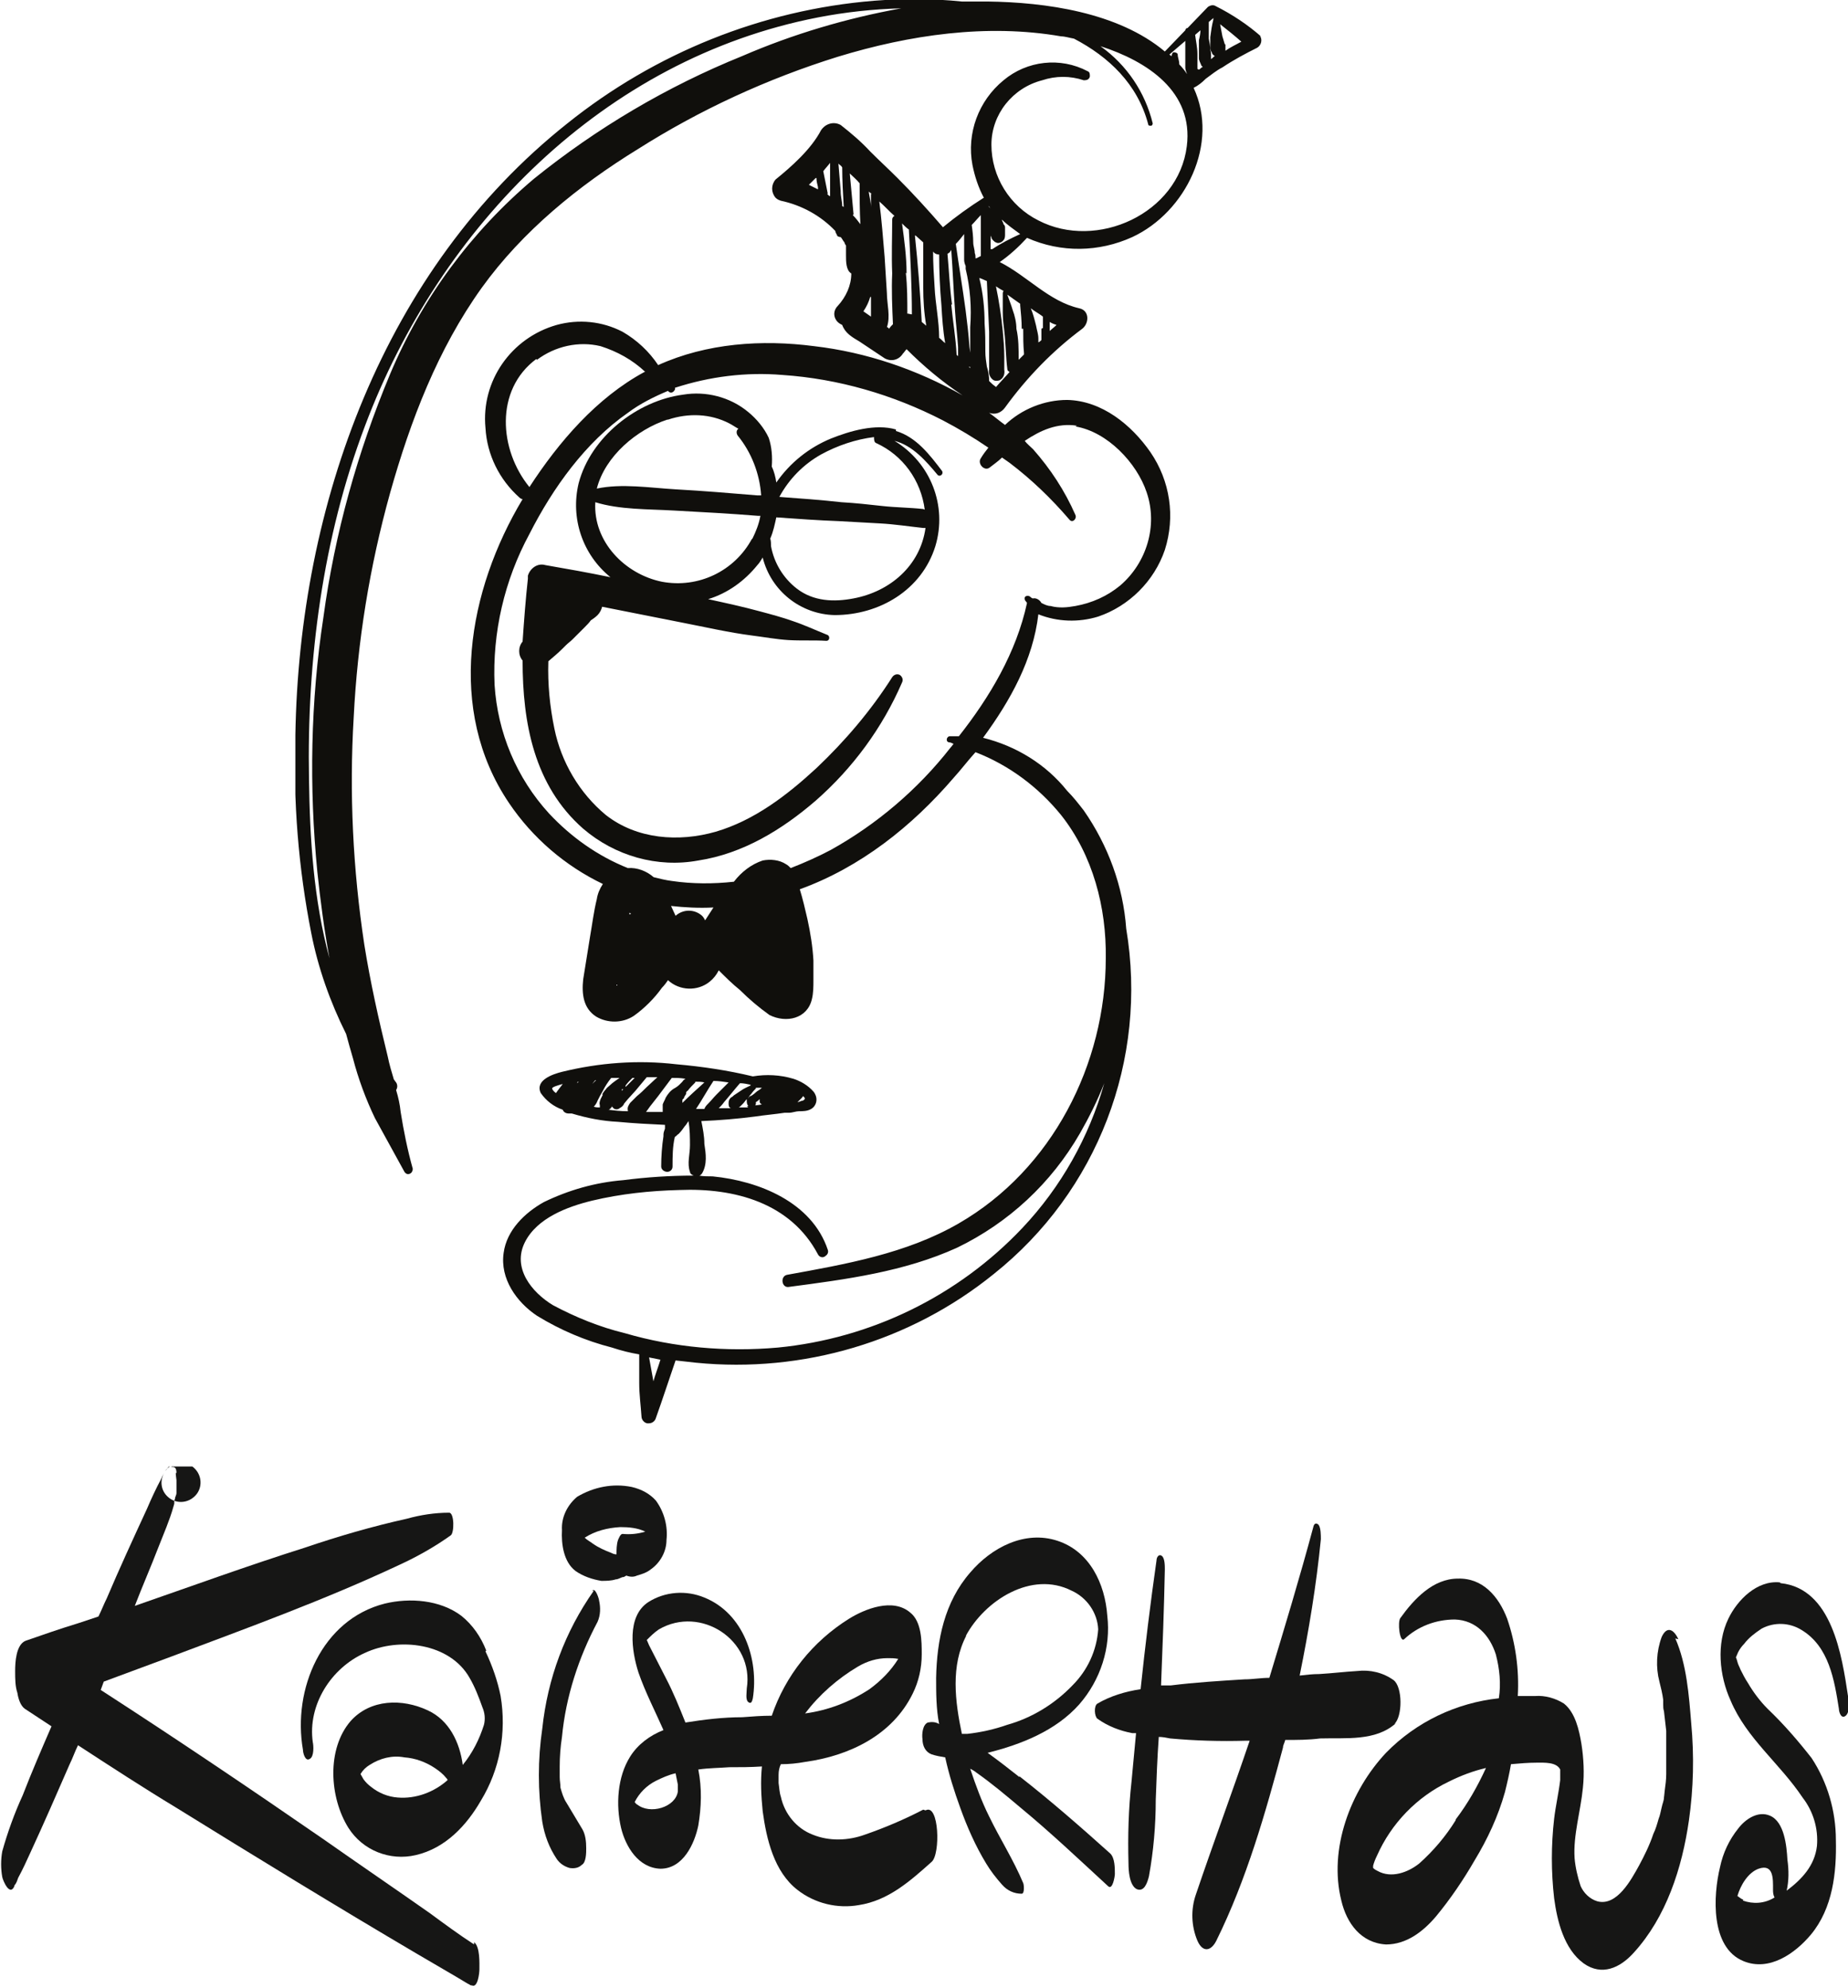 <?xml version="1.0" encoding="UTF-8"?>
<svg id="Ebene_1" xmlns="http://www.w3.org/2000/svg" xmlns:xlink="http://www.w3.org/1999/xlink" version="1.1" viewBox="0 0 244 262.4">
  <!-- Generator: Adobe Illustrator 29.2.1, SVG Export Plug-In . SVG Version: 2.1.0 Build 116)  -->
  <defs>
    <style>
      .st0 {
        fill: none;
      }

      .st1 {
        fill: #100f0c;
      }

      .st2 {
        clip-path: url(#clippath-1);
      }

      .st3 {
        fill: #161615;
      }

      .st4 {
        clip-path: url(#clippath);
      }
    </style>
    <clipPath id="clippath">
      <rect class="st0" x="39" width="127.9" height="188.1"/>
    </clipPath>
    <clipPath id="clippath-1">
      <rect class="st0" x="0" y="193.6" width="244" height="68.9"/>
    </clipPath>
  </defs>
  <g id="Gruppe_406">
    <g class="st4">
      <g id="Gruppe_405">
        <path id="Pfad_187" class="st1" d="M118.3,56.7c-2.7-.8-6.1.2-8.6,1.2-2.9,1.2-5.4,3.2-7.2,5.8-.1-.7-.3-1.5-.6-2.1,0,0,0,0,0,0,.1-1.3,0-2.6-.4-3.8-.6-1.3-1.6-2.5-2.7-3.4-2.4-2-5.6-2.8-8.6-2.3-6.1.8-12.2,5.6-13.8,11.7-1.1,4.6.5,9.4,4.2,12.4-2.9-.6-5.7-1.1-8.6-1.6-1-.3-2,.4-2.3,1.4,0,.1,0,.3,0,.4-.3,2.7-.5,5.4-.7,8.3-.6.7-.6,1.8,0,2.5,0,8.2,1.5,16.5,8,22.2,4.2,3.6,9.8,5.2,15.2,4.2,5.9-.9,11.1-4.1,15.5-7.9,4.9-4.3,8.8-9.6,11.4-15.6.2-.4,0-.8-.3-1-.4-.2-.8,0-1,.3-2.8,4.4-6.2,8.4-10,12-3.9,3.6-8.2,6.9-13.3,8.4-4.9,1.4-10.4,1-14.5-2.2-3.5-2.9-5.9-7-6.8-11.4-.6-2.9-.9-5.9-.8-8.9.7-.6,1.3-1.1,1.9-1.7l.4-.4c.3-.3.6-.5.9-.8.5-.5,1.1-1.1,1.6-1.6.3-.3.6-.6.8-.9,0,0,0,0,0,0h0c.3-.2.6-.4.9-.7.3-.3.5-.7.6-1.1,3.5.7,7.1,1.4,10.6,2.1,3.1.6,6.1,1.3,9.2,1.7,1.6.2,3.2.5,4.8.6,1.7.1,3.4,0,5,.1.5,0,.5-.7.1-.8-1.5-.6-3-1.3-4.5-1.8-1.4-.5-2.9-.9-4.4-1.3-2.2-.6-4.5-1.1-6.8-1.6,2.6-.8,4.8-2.4,6.5-4.5.3-.3.5-.7.7-1,1.1,4.4,5,7.5,9.5,7.6,5.9,0,11.5-3.3,13.3-9.1,1.6-5.3-.6-11-5.4-13.9,2.4.6,4.2,2.7,5.7,4.5.3.3.8-.1.6-.5-1.6-2.1-3.4-4.5-6.1-5.3M88.2,55.4c2.7-.9,5.6-.8,8.1.5.4.2.8.5,1.2.7-.3.2-.3.6-.1.9,0,0,0,0,0,0,1.8,2.2,2.9,5,3.1,7.9h-.5c-3.6-.3-7.2-.6-10.8-.8-3.4-.2-7.1-.8-10.4-.1,1.1-4.3,5.3-7.8,9.3-9.1M99.3,71.1c-2.3,4.3-7.1,6.6-11.9,5.7-4.9-1-9.1-5.3-8.8-10.5,3.2,1,7,.9,10.4,1.1,3.7.2,7.4.4,11.1.7h.3c-.2,1.1-.6,2.1-1.1,3.1M112.7,79c-2.6.5-5.3.4-7.5-1.3-1.8-1.4-3-3.4-3.4-5.6,0-.3,0-.7-.1-1,.4-.9.6-1.9.8-2.8,2.8.2,5.6.4,8.3.5,1.8.1,3.6.2,5.4.3,1.9.1,3.8.4,5.7.6.1,0,.2,0,.3,0-.7,5-4.7,8.4-9.5,9.3M122.3,67.3c-.1,0-.2,0-.4-.1-1.8-.2-3.6-.2-5.4-.4s-3.6-.4-5.4-.5c-2.7-.3-5.4-.5-8.2-.7,1.3-2.4,3.2-4.3,5.5-5.6,2.2-1.2,4.6-2,7-2.3,0,.3,0,.7.3.8,3.5,1.6,5.9,4.9,6.4,8.8"/>
        <path id="Pfad_188" class="st1" d="M166.6,4.9c-1.8-1.6-3.9-3-6.1-4.1-.3-.2-.7-.1-1,.1l-2.7,2.8c-.2,0-.3.2-.3.3l-2.7,2.8c-6.2-5.2-15.8-6.5-23.4-6.6-1.1,0-2.3,0-3.4,0-3.9-.4-7.8-.4-11.6-.1-14.8,1.2-28.9,6.9-40.5,16.2-24.3,19.3-35.4,50.4-35.9,80.7-.3,8.8.4,17.6,2.1,26.2.9,4.6,2.5,9.1,4.6,13.3.3,1.1.6,2.2.9,3.2.7,2.7,1.7,5.4,2.9,7.9,1.3,2.4,2.6,4.7,3.9,7.1.2.3.5.4.8.2.2-.1.3-.4.3-.6-.7-2.5-1.2-5-1.6-7.5-.1-1-.3-1.9-.6-2.9.2-.3.2-.7,0-1-.1-.1-.2-.3-.3-.4-.3-1-.6-2-.8-3-1.2-4.9-2.3-9.8-3.1-14.8-1.5-9.9-2-20-1.4-30,.5-10,2.1-19.9,4.8-29.6,2.7-9.6,6.3-19,12.1-27.1,5.4-7.5,12.8-13.5,20.6-18.3,8.2-5.2,17.1-9.3,26.4-12.2,9.5-2.9,19.7-4.4,29.5-2.7.5,0,1.1.2,1.7.3,4.6,2.4,8.4,6,9.8,11.3,0,.2.2.2.4.2.1,0,.2-.2.2-.3-1-4.1-3.4-7.7-6.9-10.2,6.2,2,12.3,6,11.4,13.2-1.1,8.9-11.9,13.8-19.6,9.8-3.8-1.9-6.2-5.8-6.2-10,0-4,2.8-7.5,6.7-8.5,1.8-.6,3.7-.6,5.5,0,.4,0,.7-.1.8-.5,0-.3,0-.6-.3-.7-3.6-1.9-8-1.4-11.1,1.2-3.3,2.7-4.9,7-4.1,11.2.3,1.5.8,3,1.5,4.3-1.9,1.2-3.7,2.5-5.4,3.9-1.9-2.2-3.9-4.4-6-6.5-1.2-1.2-2.4-2.3-3.6-3.5-1.2-1.3-2.5-2.4-3.9-3.5-.9-.5-2-.2-2.6.7-1.3,2.5-3.9,4.8-6,6.5-.6.7-.6,1.7,0,2.4.2.2.4.3.7.4,2.8.6,5.3,2,7.2,4,0,.2.1.3.2.5,0,.2.3.3.5.3.2.2.3.5.5.7,0,.1.1.3.2.4,0,.4,0,.9,0,1.3,0,.8,0,2,.7,2.4,0,1.6-.7,3.1-1.8,4.3-.6.6-.6,1.5,0,2.1.2.2.4.3.6.4.4,1.1,1.3,1.6,2.3,2.2l3.3,2.2c.9.5,1.9.2,2.4-.6.2-.2.3-.4.5-.6,2.3,2.3,4.7,4.3,7.4,6.1-6-3.4-12.7-5.7-19.6-6.5-6.9-.9-14.2-.4-20.6,2.5-1.2-1.8-2.8-3.3-4.7-4.4-2.7-1.4-5.8-1.7-8.7-.9-6,1.7-10,7.4-9.4,13.6.2,3.5,1.8,6.8,4.5,9.2.1.1.3.2.4.2-7.2,12-10.1,27.8-1.8,40.1,3.1,4.6,7.4,8.3,12.4,10.7-.4.6-.7,1.3-.8,2-.4,1.6-.6,3.3-.9,5-.3,1.9-.6,3.7-.9,5.6-.2,1.9,0,3.8,1.7,4.9,1.5.9,3.5.9,5-.1,1.4-1,2.7-2.3,3.7-3.7.3-.3.6-.7.8-1,1.5,1.4,3.9,1.5,5.5.2.5-.4.9-.9,1.2-1.5.9.9,1.8,1.8,2.8,2.6,1.2,1.2,2.5,2.3,3.9,3.3,2.2,1.1,5,.5,5.6-2.1.2-.8.2-1.7.2-2.5,0-.9,0-1.7,0-2.6-.1-1.8-.4-3.7-.8-5.5-.3-1.3-.6-2.6-1-3.9,8-2.9,14.8-8.3,20.3-14.7,1-1.1,1.9-2.3,2.9-3.4,4.4,1.7,8.3,4.6,11.3,8.3,4.2,5.3,6,12.2,5.9,18.9,0,14-7.1,27.9-19.4,35-6.9,4-15,5.4-22.7,6.8-.9.2-.7,1.7.2,1.6,7.6-1,15.3-2,22.3-5.2,6.8-3.3,12.4-8.5,16.2-15.1,1.2-2.1,2.3-4.3,3.2-6.6-2,7.1-5.7,13.7-10.8,19.1-8.5,9-20,14.6-32.3,15.8-6.8.6-13.7,0-20.2-1.9-3.3-.8-6.5-2.1-9.5-3.7-2.8-1.7-5.4-4.9-3.7-8.3,1.6-3.2,5.6-4.7,8.9-5.5,3.8-.9,7.6-1.3,11.5-1.4,7.3-.3,14.7,1.7,18.3,8.5.2.4.7.5,1,.2.3-.2.4-.5.3-.8-2.1-6.3-9.1-9.1-15.2-9.7-.6,0-1.2,0-1.8-.1.2,0,.3-.2.4-.3.7-1.2.5-2.6.3-3.9,0-1-.2-2-.4-3,2.4-.1,4.8-.3,7.1-.6,1.3-.2,2.6-.3,3.9-.5h.1c.2,0,.3,0,.5,0,.4,0,.9-.2,1.3-.2.5,0,1.1,0,1.6-.3.7-.4.9-1.3.5-2,0,0-.1-.2-.2-.3-.7-.8-1.7-1.4-2.7-1.7-1.7-.5-3.5-.6-5.3-.3-3.3-.8-6.7-1.3-10.1-1.6-5.1-.6-10.2-.2-15.1,1-1.2.3-3.6,1.1-2.8,2.8.7,1,1.7,1.8,2.9,2.2.1.3.4.5.8.5.2,0,.3,0,.4,0h0c2,.6,4,1,6.1,1.1,2.1.2,4.1.3,6.2.4,0,.2,0,.3,0,.5-.1.3-.2.5-.2.8,0,0,0,.2,0,.2-.2,1.3-.3,2.7-.3,4,0,.4.4.7.8.7.4,0,.7-.3.7-.7,0-1.3,0-2.6.3-3.9.2-.1.3-.3.5-.4.3-.3.6-.7.8-1,.2-.2.3-.4.5-.7.2,1.1.2,2.2.2,3.2,0,1.2-.4,2.4,0,3.5,0,.2.2.4.5.5-3.1,0-6.2.2-9.3.6-3.7.3-7.2,1.3-10.5,2.9-2.5,1.4-4.9,3.7-5.3,6.7-.5,3.4,1.7,6.5,4.4,8.3,3.1,1.9,6.4,3.3,9.9,4.2,1.2.4,2.4.7,3.6.9,0,1.3,0,2.6,0,3.8,0,1.5.2,2.9.3,4.4,0,.5.5,1,1,.9.4,0,.8-.3.9-.7.9-2.5,1.7-5,2.6-7.6.9.1,1.8.2,2.7.3,14.1,1.4,28.3-2.8,39.3-11.7,13.7-10.9,20.4-28.3,17.5-45.6-.4-5.6-2.4-11-5.6-15.6-.7-.9-1.4-1.8-2.2-2.6-2.8-3.5-6.7-5.9-11.1-7,3.6-4.9,6.6-10.3,7.3-16.3,2.5,1,5.3,1.1,7.9.3,4.1-1.4,7.4-4.7,8.8-8.8,1.4-4.4.7-9.1-1.9-12.9-2.5-3.6-6.4-6.8-11-6.9-3,0-6,1.2-8.2,3.3-.7-.5-1.4-1.1-2.1-1.6.8.3,1.6,0,2.1-.7,2.9-4,6.3-7.5,10.2-10.4.9-.7,1-2.4-.4-2.7-4-.9-6.9-4.3-10.5-6.1,1.3-.9,2.5-2,3.6-3.2,4.5,2,9.5,1.9,13.9-.1,7.1-3.3,11.5-12.4,8.1-19.7.6-.3,1.1-.7,1.6-1.2.7-.5,1.4-1.1,2.2-1.5,1.5-1,3-1.8,4.6-2.6.5-.3.7-1,.4-1.5,0,0,0-.1-.2-.2M98,7.4c-9.9,4-19.2,9.5-27.5,16.2-8.3,7-14.8,15.8-19,25.8-4.3,10.3-7.3,21-8.8,32.1-1.7,11.1-1.9,22.4-.8,33.6.4,3.8.9,7.6,1.6,11.4-2.1-7.7-2.6-15.9-2.7-23.6-.3-15.8,1.8-31.9,7.4-46.7C58.1,29.9,79.7,7.8,108,2.3c3.6-.7,7.3-1.1,11-1.2-7.2,1.3-14.3,3.4-21,6.3M90.1,145.7c0,0,0-.1,0-.2,0,0,0,0,0,0h0s0-.2,0-.2c0-.1,0-.2.2-.3,0-.2.2-.4.3-.6,0,0,0-.1,0-.2,0,0,0,0,0,0,0,0,.1-.2.2-.2.3-.4.6-.7,1-1.1,0,0,0,0,0-.1.4,0,.8,0,1.2.1-1,.9-2,1.8-2.9,2.7,0,0-.2.2-.2.3M94.2,142.7c.7,0,1.3.1,2,.2l-1.6,1.6c-.4.4-.7.8-1.1,1.2-.2.2-.4.4-.5.7,0,0,0,0,0,0-.4,0-.7,0-1.1,0,.8-1.2,1.5-2.5,2.3-3.7M99.2,144.6c-.2.1-.3.2-.4.4h0c0,0,0-.1.1-.2h0c0,0,0,0,0,0h0c0-.1.2-.3.3-.4.2-.3.4-.5.6-.7,0,0,0,0,0-.1h.8c-.3.3-.6.4-.8.6s-.5.4-.8.6M98.6,146.1c0,0,.1,0,.2.1-.4,0-.9,0-1.3,0,.1,0,.2-.1.3-.2.1-.1.2-.2.3-.3.2-.2.3-.4.5-.6,0,0,0,.1,0,.2,0,.2,0,.5.2.7M104,144s0,0,0,0h.2s0,0-.1,0M99.1,143.3c-.4.2-.9.4-1.3.7-.3.2-.6.4-.9.6-.1.1-.2.2-.4.3-.2.2-.3.4-.3.7,0,.3,0,.6.3.7-.5,0-1.1,0-1.6,0,.2-.2.5-.5.7-.8.7-.8,1.4-1.7,2.1-2.5h0c.5,0,.9.1,1.4.2M99.6,146.1s0,0,.1-.1c0,0,0-.1.1-.2h0c0,0,0-.1,0-.1v-.2c.2-.1.4-.3.5-.4,0,.1,0,.2,0,.3,0,.2.1.3.3.4h0c-.4.1-.9.1-1.3.2M106,145.3c-.2,0-.5.2-.7.2.2-.2.4-.4.6-.6,0,0,.1-.1.1-.2.3.2.4.4,0,.6M90.5,142.4c-.1.1-.3.2-.4.4-.1.1-.3.3-.4.4-.2.2-.5.4-.7.5-.5.3-.8.7-1.1,1.2-.1.3-.3.6-.4.9,0,.3,0,.6,0,.9,0,0,0,0,0,.1-.7,0-1.5,0-2.2,0l.5-.7c.4-.5.7-.9,1.1-1.4l1.8-2.4c.6,0,1.1,0,1.7.1M79.6,144.5c-.1.2-.2.4-.3.6-.1.3-.2.5-.1.8,0,.1,0,.2,0,.3,0,0,0,0,0,0-.3,0-.5,0-.8-.1,0,0,0,0,0,0,.2-.2.4-.5.5-.8.2-.4.4-.8.7-1.3.3-.6.7-1.2,1.1-1.7.4,0,.8,0,1.1,0-.4.3-.9.6-1.3,1-.2.2-.4.3-.5.5-.2.2-.4.5-.5.7M76.4,142.8c0,0-.1.1-.2.2,0,0,0-.1.1-.2h0M78.8,142.5c-.2.2-.4.4-.6.6h0c.1-.1.2-.3.4-.5,0,0,.2,0,.3,0M82.4,143.8c0,0,.1-.2.2-.3h0c0,0,0-.2,0-.2.3-.4.6-.7.9-1,0,0,0,0,0,0h.3l-.9.9-.8.8c0,0,0-.1,0-.2M74.3,143.1c-.2.3-.4.5-.6.8-.1.1-.2.3-.3.4-.3-.2-.5-.5-.5-.6,0-.2.7-.4,1.4-.6M80.4,146.5c.2-.1.3-.3.4-.4,0,0,0,0,0-.1,0,.1.1.2.2.3.2.2.6.2.8,0,.2-.1.5-.3.6-.6l.5-.6,1-1.1,1.5-1.8c.5,0,1,0,1.4,0l-1.4,1.3c-.4.4-.8.8-1.3,1.2l-.6.6c0,0-.2.2-.3.3-.2.3-.4.6-.3,1,0,0,0,0,0,.1-.9,0-1.8-.1-2.6-.2M86.3,182.5l-.6-3.3c.5.1,1,.2,1.5.3-.3,1-.7,2-1,3.1M125.7,40.2c-.3-2.2-.4-4.5-.6-6.7,0,0,.2-.1.3-.2l.2-.3c.2,2.7.3,5.4.5,8.1.1,1.6.3,3.1.4,4.7,0,.4,0,.8,0,1.2,0,0-.1,0-.2-.2-.1-2.2-.5-4.4-.7-6.6M128.3,48.5c0-.9-.2-1.8-.3-2.7-.1-1.6-.3-3.2-.5-4.8-.4-3-.9-5.9-1.3-8.8.4-.4.7-.8,1.1-1.3,0,.4,0,.8,0,1.2,0,.5,0,1,0,1.5,0,.2,0,.5,0,.7,0,.3.1.6.2.8,0,0,0,0,0,.1,0,0,0,.2,0,.3.6,2.5.8,5.1.6,7.7,0,1.2,0,2.5,0,3.7,0,.5,0,1.1,0,1.7l-.2-.2M128.8,34.1c0-.2,0-.5-.1-.7,0-.5-.2-.9-.2-1.4,0-.8-.1-1.6-.2-2.3.4-.4.8-.9,1.2-1.3,0,1,0,2.1,0,3.1,0,.8,0,1.6,0,2.3-.2.1-.4.2-.6.3M130.7,27.5s0,0,0,0,0,0,0,0c0-.1-.1-.2-.2-.3h0c0,0,.1,0,.2.2M124,33.6c0,2.2.1,4.5.3,6.7.1,1.7.2,3.3.5,5-.3-.2-.5-.5-.8-.7,0-2.2-.5-4.5-.6-6.7-.1-1.5-.2-3.1-.2-4.7h0c.2.3.5.4.8.4M111,25.2c-.1-1.2-.2-2.4-.3-3.6.2.2.4.3.5.5,0,1.7.1,3.4.2,5.2,0,0-.1,0-.2-.1,0-.6-.2-1.2-.2-1.9M107.8,23.5c0,.4.1.8.2,1.2,0,0,0,.2,0,.3-.4-.2-.8-.4-1.2-.6.3-.3.6-.6.9-.9M112.7,28.3l-.5-5.4c.4.4.9.8,1.3,1.3,0,1.8,0,3.6.1,5.4-.3-.4-.6-.8-1-1.2h0M115,39.2c0,.9,0,1.7,0,2.6-.3-.2-.7-.5-1-.7.4-.6.7-1.2.9-1.9M117.1,43.2c.5-1.4,0-3.1,0-4.5-.1-1.6-.2-3.2-.3-4.8-.2-2.4-.4-4.9-.7-7.3.7.6,1.3,1.3,2,1.9-.2.1-.3.3-.3.5,0,2.4-.1,4.7,0,7.1-.1,2.2,0,4.5.1,6.7-.2.2-.4.4-.5.6l-.2-.2M119.7,36.1c0-2.2-.3-4.4-.6-6.6.3.3.6.6.9.8.2,3.7.4,7.5.4,11.2-.2,0-.4-.1-.6-.1,0-1.8,0-3.6-.2-5.4M120.9,31.1l1,.9c0,2,0,4,0,5.9,0,1.7.1,3.4.4,5.1l-.6-.5c-.2-3.8-.5-7.6-.9-11.4M115,25.6c0,.6,0,1.2,0,1.8,0-.7-.2-1.4-.3-2.1l.4.3M109.3,25.6c-.2-1-.4-2-.6-3,.3-.4.6-.7.9-1.1,0,1.3,0,2.5,0,3.8,0,.2,0,.4,0,.6-.1,0-.3-.2-.4-.3M70.9,47.5c2.4-1.8,5.5-2.5,8.4-1.8,2.2.7,4.2,1.8,5.9,3.4,0,0,0,0-.1,0-6.3,3.4-11.3,9.2-15.2,15.2,0,0,0,0,0,0-4-4.9-4.6-12.8.9-16.9M90.7,126.8h0ZM83.7,119.5h0c.1-.2,0-.1,0,0M83.3,120.6s0,0,0,0h0c0,.1-.2.1-.2.1,0,0,0-.2,0-.2M81.4,130.1s0,0,0-.1c0,0,0,0,.1,0h0c0,0,0,.1,0,.1M93.1,121.5c-.1-.2-.2-.4-.4-.6-1-.9-2.5-.9-3.5,0-.2-.4-.4-.9-.6-1.3,1.8.2,3.7.3,5.6.2-.4.6-.7,1.1-1.1,1.7M81.4,130.9h0s0,0,0,0M104.2,129.2c.2.1.1,0,0,0M142,56.3c4.2.7,8.1,4.8,9.4,8.7,1.5,4.4,0,9.3-3.5,12.3-1.7,1.4-3.7,2.3-5.9,2.7-1.1.2-2.2.3-3.3,0-.4,0-.8-.2-1.2-.4-.2-.4-.7-.7-1.1-.6-.2,0-.3-.2-.5-.3-.3-.1-.7,0-.6.4,0,.2.2.3.3.5,0,0,0,0,0,0-1.4,6.5-4.9,12.4-9,17.6-.4,0-.8,0-1.2,0-.4,0-.6.7-.1.8.2,0,.4.1.6.2-.1.1-.2.3-.4.5-4.3,5.5-9.7,10.1-15.8,13.5-1.7.9-3.5,1.7-5.3,2.4-.2-.2-.4-.4-.6-.5-.9-.6-2.1-.7-3.1-.5-1.5.5-2.8,1.5-3.8,2.8-2.7.3-5.5.3-8.2-.1-.8-.1-1.6-.3-2.4-.5-.9-.8-2.2-1.3-3.4-1.2-4-1.6-7.5-4.1-10.4-7.2-4.3-4.7-6.8-10.7-7.2-17-.3-6.9,1.3-13.8,4.6-19.9,3.1-6.1,7.4-12.1,13-16,1.6-1.2,3.4-2.1,5.3-2.9h0c.2.3.6.3.8,0,.1-.1.2-.3.1-.4,4.6-1.5,9.4-2.1,14.2-1.7,7.4.5,14.6,2.6,21.2,6,2.1,1.1,4.1,2.3,6,3.6-.4.5-.7.9-1,1.4-.5.7.5,1.8,1.2,1.2.5-.4,1.1-.8,1.6-1.3.3.2.7.5,1,.7,2.9,2.2,5.5,4.7,7.9,7.5.4.5,1-.1.8-.6-1.4-3.2-3.3-6.1-5.6-8.7-.4-.4-.8-.7-1.1-1.1,2.1-1.4,4.3-2.4,6.9-2M131.4,51c-.3-.2-.5-.4-.8-.7,0,0,0,0,0,0,0-.6-.1-1.3-.3-1.9-.1-.7-.2-1.3-.2-2,0-1.2,0-2.5-.1-3.7,0-2-.2-4-.7-6,.4.1.7.3,1,.4.1,2.2.2,4.4.3,6.7,0,1.1,0,2.2,0,3.3,0,.6,0,1.1,0,1.7-.1.5.1,1.1.6,1.4.2.1.5.1.8,0,.5-.3.7-.8.6-1.4,0-.6,0-1.1,0-1.7,0-1.1-.1-2.3-.2-3.4-.2-2-.5-4-.9-5.9.3.2.6.4,1,.6,0,0-.1.2-.1.3,0,.8,0,1.6,0,2.5s.1,1.7.2,2.5c.2,1.7.2,3.4.4,5,0,.2.1.3.3.4-.6.7-1.2,1.3-1.8,2M138.6,42.5c.3.2.6.3.9.4-.3.3-.6.5-.9.8,0,0,0-.2,0-.3,0-.3,0-.6,0-.9M137.5,43.4c0,0,0,.1,0,.2,0,0,0,0,0,0,0,0,0,0,0,0,0,.1,0,.2,0,.4s0,.2,0,.4c0,0,0,.2,0,.3,0,0,0,.1,0,.2,0,0,0,0,0,0,0,0,0,0,0,0-.1.1-.2.2-.4.3,0-.2,0-.3,0-.5,0-.6-.2-1.1-.3-1.7-.2-.8-.4-1.6-.7-2.3.5.4,1.1.7,1.6,1.1,0,0,0,0,0,0,0,.5,0,1,0,1.5M135.1,43.4c0,1.1,0,2.2.1,3.2,0,0,0,.2,0,.2-.2.2-.5.5-.7.7,0-1.4,0-2.8-.3-4.1,0-.8-.2-1.7-.5-2.5-.2-.7-.5-1.4-.7-2,.6.4,1.1.8,1.7,1.2,0,0,0,.1,0,.2.1,1,.2,2.1.2,3.1M130.8,32.9c0-.5,0-1,0-1.5,0-.1,0-.2,0-.4,0,.1,0,.2.1.3,0,.2.1.3.3.5,0,0,.2.2.3.2.3.2.8,0,1-.3.2-.2.2-.5.2-.8,0-.2,0-.4,0-.5,0-.1,0-.3,0-.4,0-.2-.1-.3-.2-.4,0-.1-.1-.3-.2-.5,0,0,0,0,0-.1.7.7,1.6,1.3,2.4,1.9-1.3.6-2.5,1.2-3.7,2M161.7,5.8c-.1-.3-.2-.7-.3-1-.1-.5-.2-1.1-.3-1.6.9.7,1.9,1.5,2.8,2.3-.7.4-1.4.7-2.1,1.2,0-.3,0-.5,0-.8M160.2,2.4h0c0,.1,0,.1,0,.2-.2.8-.3,1.5-.4,2.3,0,.4,0,.8,0,1.1,0,0,0,.2,0,.2,0,.2,0,.5.2.7,0,.2.2.4.4.5-.2.1-.3.3-.5.4,0-.2,0-.3,0-.5,0-.2,0-.4-.1-.7,0-.5-.1-1-.2-1.5,0-.7,0-1.5,0-2.2l.7-.6M154.4,7.2l2.1-1.8c0,.5,0,1,0,1.5,0,.5,0,.9,0,1.4,0,.2,0,.4,0,.6,0,.3.1.5.2.8,0,0,0,.1.1.2,0,0,0,0,0,0-.3-.5-.7-1-1.1-1.4,0,0,0,0,0-.1,0-.4-.2-.8-.2-1.2,0-.2-.3-.3-.5-.3-.2,0-.3.3-.3.5h0c-.1,0-.3-.2-.4-.3M158.1,9.1s0,0,0,0c0-.2,0-.4,0-.6,0-.5,0-.9,0-1.4,0-.8-.2-1.7-.3-2.5l.7-.6c0,.4-.1.9-.2,1.3,0,.5,0,1,0,1.6,0,.3,0,.5,0,.8,0,.3.2.6.3.9,0,0,0,.1.2.2,0,0,0,0-.1.1-.1,0-.2.2-.4.3"/>
      </g>
    </g>
  </g>
  <g id="Gruppe_414">
    <g class="st2">
      <g id="Gruppe_413">
        <path id="Pfad_235" class="st3" d="M64.2,217.9c-.7-1.8-1.8-3.4-3.3-4.6-2.8-2.1-6.8-2.4-10.1-1.6-8.3,2.1-12.2,11.3-10.8,19.3,0,.4.3,1.6.9,1.2.6-.3.5-1.8.4-2.2-.7-4.9,2.4-9.8,6.9-11.8,4.5-2.1,11.2-1.3,13.8,3.3.7,1.2,1.2,2.5,1.7,3.9.3.7.4,1.5.2,2.3-.6,1.9-1.5,3.7-2.8,5.3-.4-3-1.8-5.9-4.6-7.2-3.4-1.6-7.6-1.5-10.2,1.4-3.2,3.7-2.8,10.1-.3,14.1,1.9,3,5.5,4.4,8.9,3.6,3.9-.9,6.7-3.9,8.6-7.2,2.5-4.1,3.4-9,2.6-13.8-.4-2-1.1-4-2-5.9M47.3,233.8s0,0,0,0h0M52.5,237.3c-1.3-.1-2.5-.6-3.5-1.4-.4-.3-.7-.6-1-1-.1-.2-.3-.5-.4-.7.3-.5.7-.9,1.2-1.2,1.4-.9,3-1.3,4.6-1,1.4.1,2.8.6,4,1.4.6.4,1.1.8,1.5,1.3,0,0,.2.2.2.3-1.8,1.6-4.2,2.5-6.6,2.3"/>
        <path id="Pfad_236" class="st3" d="M78.4,210c-3.8,5.4-6.1,11.6-6.8,18.2-.6,4.1-.6,8.2,0,12.3.3,1.8.9,3.4,1.9,4.9.4.6,1,1,1.7,1.2.6.1,1.2,0,1.6-.4.6-.3.6-1.6.6-2.2,0-.9-.1-1.8-.5-2.5-.7-1.2-1.4-2.3-2.1-3.5-.4-.6-.6-1.3-.8-2,0-.5-.1-.9-.1-1.4,0-.4,0-.8,0-1.1,0,0,0-.2,0-.3,0-1.3.1-2.6.3-3.9.5-5.3,2.2-10.5,4.7-15.2.4-.9.4-1.9.2-2.8,0-.2-.5-1.8-.9-1.3"/>
        <path id="Pfad_237" class="st3" d="M121.9,238.9c-2.5,1.3-5.1,2.4-7.7,3.3-2.2.8-4.7.9-6.9,0-2.1-.8-3.7-2.7-4.2-5-.2-.6-.2-1.2-.3-1.8v-.4c0-.1,0-.8,0-.7,0-.5.1-1,.3-1.4,1.1,0,2.1-.1,3.2-.3,5.8-.8,11.5-3.5,14.2-9,.8-1.6,1.2-3.4,1.2-5.2,0-1.7,0-4.3-1.5-5.5-2.3-2-6-.5-8.1.8-4.8,3-8.4,7.5-10.2,12.8-1.3,0-2.6.1-3.9.2-2.5,0-5,.3-7.5.7-.8-2-1.6-4-2.6-5.9-.7-1.4-1.5-2.9-2.2-4.3-.1-.2-.2-.5-.3-.7h0c.5-.5,1-1,1.6-1.4,5.5-3.2,12.6,1.4,11.6,7.8,0,.5-.2,1.5.2,1.8s.5-.1.6-.5c.8-5.1-1.2-11.2-6.4-13.3-2.4-1-5.2-.8-7.4.6-2.9,1.9-2.2,6.5-1.3,9.3.9,2.6,2.2,5.1,3.3,7.6-1.8.7-3.4,1.9-4.4,3.5-1.7,2.7-1.9,6.4-1.2,9.4.6,2.5,2.3,5.3,5.2,5.4,3,0,4.5-3.3,5-5.7.4-2.4.5-4.9,0-7.4,1.4-.2,2.8-.2,4.1-.3,1.4,0,2.8,0,4.3-.1-.2,2-.1,3.9.1,5.9.5,3.7,1.5,8,4.6,10.4,2.3,1.8,5.3,2.5,8.1,2,3.9-.6,6.8-3.2,9.6-5.7,1.2-1,1-7.8-.8-6.8M84.9,216.9s0,0,0-.1c0,0,0,.1,0,.1M83.5,237.4c0-.2,0-.2,0,0M89.5,235.6c0,.2,0,.5,0,.7,0,0,0,.2,0,.2-.3,2.1-3.7,3.1-5.4,1.7-.1,0-.2-.2-.3-.3.6-1.2,1.6-2.2,2.8-2.8.8-.4,1.7-.8,2.6-1,.1.5.2,1,.3,1.5M113.3,220c1.2-.7,2.5-1.1,3.9-1.1.5,0,.9,0,1.4.1-1,1.6-2.3,2.9-3.8,4-2.6,1.7-5.5,2.8-8.5,3.2,1.9-2.5,4.3-4.6,7-6.2"/>
        <path id="Pfad_238" class="st3" d="M221.6,216.4c-.6-1.3-1.5-1.8-2.2-.3-.7,1.9-.8,4-.3,5.9.2.8.4,1.6.5,2.4,0,.1,0,.3,0,.3s0,.2,0,.3c0,.3,0,.6.1.9.1.9.2,1.7.3,2.6,0,0,0,.1,0,.1,0,0,0,.1,0,.2,0,.5,0,1,0,1.4,0,.7,0,1.4,0,2.1,0,.2,0,.9,0,.9,0,.3,0,.6,0,1,0,.7-.1,1.5-.2,2.2,0,.1-.1.9-.1.9,0,.4-.2.8-.3,1.3-.2.8-.2,1-.4,1.5-.2.7-.4,1.4-.7,2-.5,1.5-1.2,2.9-1.9,4.2-1,1.8-2.9,5.4-5.5,4.7-1-.3-1.8-1.1-2.2-2-.4-1.2-.7-2.5-.8-3.7-.2-3,.8-6.2,1.1-9.3.2-1.9.1-3.9-.2-5.8-.3-1.8-.8-4.1-2.3-5.3-1.1-.7-2.5-1.1-3.8-1-.8,0-1.5,0-2.3,0,.2-3.5-.3-7-1.4-10.2-1.1-2.9-3.2-5.4-6.5-5.3-3.3,0-5.8,2.7-7.6,5.2-.4.5-.1,3.3.5,2.8,1.8-1.7,4.2-2.6,6.7-2.6,2.8.1,4.6,2.1,5.4,4.6.5,1.9.7,3.9.4,5.8-5.6.6-10.9,3.1-14.9,7.2-4.7,5-7.6,12.7-5.9,19.5.7,3,2.6,5.6,5.9,5.8,2.7,0,4.9-1.7,6.6-3.7,1.9-2.3,3.6-4.8,5.1-7.4,1.7-2.8,3.1-5.8,4-9,.3-1.2.6-2.5.8-3.7,1.1-.1,2.3-.2,3.4-.2,1,0,2.6-.1,3.1.9,0,0,0,.3,0,.3,0,.3,0,.7,0,.6,0,0,0,.4,0,.5-.2,1.7-.6,3.4-.8,5.1-.4,3.5-.4,7,0,10.5.4,3,1.3,6.7,3.9,8.6,2.4,1.7,4.8.6,6.6-1.4,4.3-4.7,6.4-11.2,7.3-17.5.6-4.2.7-8.5.3-12.8-.3-3.7-.6-7.8-2.1-11.2M192.2,240.3c-1.3,2.1-2.9,4-4.8,5.7-1.5,1.2-3.7,2-5.5,1-.2-.1-.4-.2-.6-.4,0-.1,0-.3,0-.3.1-.4.3-.9.5-1.3,1.9-4.3,5.3-7.8,9.5-9.8,1.6-.8,3.2-1.4,4.9-1.8-1.1,2.4-2.4,4.7-4,6.8"/>
        <path id="Pfad_239" class="st3" d="M235,208.9c-3-.3-5.6,2.3-6.8,4.8-1.6,3.3-1.2,7.5.3,10.8,2.1,5,6.5,8.3,9.5,12.8,1.4,1.8,2.1,4.1,1.9,6.4-.3,2.6-2,4.4-4,5.9.3-1.3.3-2.7.1-4.1-.1-1.8-.4-5-2.3-5.8-1.6-.7-3.3.5-4.2,1.7-1.2,1.5-2,3.2-2.4,5.1-.9,3.7-1.3,10.6,3.1,12.4,3.4,1.4,6.8-1,8.9-3.5,2.9-3.5,3.4-8.2,3.3-12.5,0-3.8-1.1-7.6-3.2-10.8-1.8-2.3-3.7-4.5-5.8-6.5-1-1-1.9-2.2-2.6-3.4-.4-.6-.7-1.2-1-1.8-.1-.3-.3-.6-.4-1,0,0-.1-.4-.2-.6,0,0,0,0,0,0,.1-.2.2-.5.3-.7.2-.4.5-.8.8-1.1.6-.8,1.4-1.4,2.3-2,1.7-.9,3.7-.8,5.3.2,3.6,2.2,4.3,6.6,4.9,10.4,0,.4.3,1.4.9.9s.4-2,.3-2.6c-.8-5.3-2.1-14.2-8.9-14.9M230.2,250.8c-.3-.1-.5-.3-.8-.5,0,0,0,0,0,0,.4-1.4,1.4-3.1,2.8-3.6,2-.7,1.9,1.4,1.9,2.7,0,.4,0,.7.2,1.1-1.3.8-2.8.9-4.2.4"/>
        <path id="Pfad_240" class="st3" d="M134.6,234.6c-1.4-1.1-2.8-2.2-4.2-3.2,4.4-1.1,9-2.9,12.1-6.4,2.8-3.2,4.2-7.5,3.7-11.7-.3-4.2-2.3-8.5-6.6-9.9s-8.7.9-11.5,4.2c-3.4,3.9-4.4,8.9-4.5,13.9,0,2,0,4.1.4,6.1-.5-.3-1-.3-1.5-.2-.7.3-.8,1.6-.7,2.2,0,.9.4,1.7,1.2,2,.6.2,1.2.3,1.8.4.5,2.3,1.2,4.5,2,6.7.9,2.5,2,5,3.4,7.3.6,1,1.3,1.9,2.1,2.8.7.8,1.6,1.2,2.6,1.2.4,0,.3-1.2.2-1.4-1.3-3.1-3.1-5.9-4.5-8.8-1-2-1.8-4.2-2.5-6.3.4.2.7.4.8.5,2,1.4,3.9,3,5.8,4.6,4,3.3,7.8,6.9,11.6,10.4.6.6.9-1.3.9-1.6,0-.8,0-2.1-.6-2.7-3.9-3.5-7.9-7-12-10.2M127.5,216c2.5-4.7,8.7-8.7,14-6,2,.9,3.4,2.9,3.5,5.1-.2,2.8-1.4,5.4-3.4,7.4-2.4,2.5-5.4,4.3-8.6,5.2-1.7.6-3.5,1-5.3,1.2-.2,0-.5,0-.7,0-.9-4.3-1.5-9,.6-13"/>
        <path id="Pfad_241" class="st3" d="M184.1,227.6c1.1-1,1.1-4.9-.1-5.8-1.4-1-3.1-1.4-4.8-1.2-1.7.1-3.3.3-5,.4-.9,0-1.7.1-2.6.2,1.2-5.9,2.2-11.9,2.8-18,0-.5,0-1.5-.3-1.9-.3-.3-.6-.2-.7.3-1.8,6.7-3.8,13.3-5.8,19.9-1.1,0-2.2.2-3.3.2-3.2.2-6.5.4-9.7.8h-1.3c.2-5,.4-10.2.5-15.3,0-.5,0-1.5-.4-1.8-.4-.3-.7.2-.7.6-.8,5.6-1.5,11.3-2.1,17-2,.3-4,.9-5.7,1.9-.5.3-.4,1.7,0,2,1.4,1,3,1.6,4.6,1.9h.5c-.2,2.2-.4,4.3-.6,6.4-.4,3.6-.5,7.2-.4,10.8,0,.9.1,2.9,1.1,3.4,1,.4,1.4-.9,1.6-1.7.6-3.3.9-6.7.9-10.1.1-2.8.2-5.5.4-8.3.5,0,1,.1,1.5.2,3.3.3,6.6.4,10,.3h.5c-2.3,6.8-4.8,13.5-7.1,20.3-.7,2-.6,4.2.2,6.1.7,1.6,1.8,1.4,2.5,0,4-8.1,6.5-16.9,8.8-25.5,0-.3.2-.6.3-1,1.5,0,3.1,0,4.6-.2,3.4-.1,7.3.4,10-2"/>
        <path id="Pfad_242" class="st3" d="M22.6,193.6c0,0,0,0,0,0"/>
        <path id="Pfad_243" class="st3" d="M23.6,194.6s0,0,0,0"/>
        <path id="Pfad_244" class="st3" d="M62.6,256.7c-2-1.3-3.9-2.7-5.8-4.1-4.7-3.3-9.4-6.5-14.1-9.8-9.7-6.7-19.5-13.3-29.4-19.7l.4-1.1c3-1.1,5.9-2.2,8.9-3.3,10.1-3.8,20.3-7.5,30.1-12.1,2.4-1.1,4.7-2.4,6.8-3.9.5-.3.5-3-.2-3-1.9,0-3.8.3-5.6.8-4.5,1-9,2.3-13.4,3.8-7.6,2.4-15,5.1-22.5,7.7,1-2.6,2.1-5.1,3.1-7.7.7-1.8,1.5-3.6,2-5.4.4-1.4,0,0,.1-.5,0-.2,0-.3.1-.5,0-.3.2-.5.2-.8,0-.2,0-.3,0-.4,0,0,0,0,0-.3,0-.3,0-.7,0-1,0-.1-.2-1.3,0-.9,0,0,0,0,0,0h0c0-.2,0-.7-.3-.8s-.3,0-.3,0l-.2-.3h0s0,0,0,0h0s0,0,0,0c-.2.2-.4.4-.5.6,0,0-.1.1-.2.2.9-1.2,2.5-1.4,3.6-.6,1.2.9,1.4,2.5.6,3.6-.9,1.2-2.5,1.4-3.6.6-1.1-.8-1.4-2.2-.7-3.4-.1.2-.3.5-.4.8-.7,1.3-1.3,2.6-1.9,4-1.8,3.9-3.6,7.8-5.3,11.8-.4.8-.7,1.6-1.1,2.4-.9.3-1.8.6-2.7.9-2.3.7-4.6,1.5-6.9,2.3-1.3.5-1.4,2.9-1.4,4,0,1,0,2,.3,2.9.1.7.4,1.7,1,2.1,1.2.8,2.3,1.5,3.5,2.3-1.3,3-2.6,6-3.8,9.1-1.1,2.4-2,4.9-2.7,7.4,0,0,0,0,0,0-.2,1.1-.2,2.3,0,3.4.1.5,1,2.6,1.6,1.2,0,0,0,0,0,0h0s0,0,0,0c0,0,0-.2.1-.2.2-.3.3-.6.4-.9.6-1.1,1.1-2.2,1.6-3.3,1.8-3.9,3.5-7.8,5.2-11.7.4-.8.7-1.7,1.1-2.5,4.3,2.8,8.6,5.6,12.9,8.2,10.5,6.5,21.1,13,31.8,19.3l5.3,3.1c.5.3,1,.6,1.5.9.1,0,.3.2.4.2h.1c0,0,0,0,0,0,0,0,0,0,0,0,.2,0,.1,0,0,0,.8.4,1-1.7,1-2.1,0-.8.1-3-.7-3.6"/>
        <path id="Pfad_245" class="st3" d="M82.3,208.2c.1,0,.2-.1.4-.2.5.2,1,.2,1.4,0,.7-.2,1.3-.4,1.8-.8,1.3-.9,2.1-2.4,2.1-3.9.2-1.8-.3-3.7-1.4-5.2-.8-.9-1.9-1.5-3.2-1.8-2.5-.5-5,0-7.2,1.3-1.3,1.1-2.1,2.7-2,4.4-.1,1.8.2,4.2,1.8,5.4,1,.7,2.2,1.1,3.4,1.3.6,0,1.3,0,1.9-.2.3,0,.6-.2.9-.3M78.3,203.8c-.4-.3-.8-.5-1.1-.8,1.4-.9,3-1.3,4.7-1.4,1.1,0,2.3.1,3.3.6h0c-1,.3-2,.4-3,.3-.3,0-.5.6-.6.8-.2.6-.2,1.3-.2,1.9h0c-.3,0-.5-.1-.7-.2-.8-.3-1.7-.7-2.4-1.2"/>
      </g>
    </g>
  </g>
</svg>